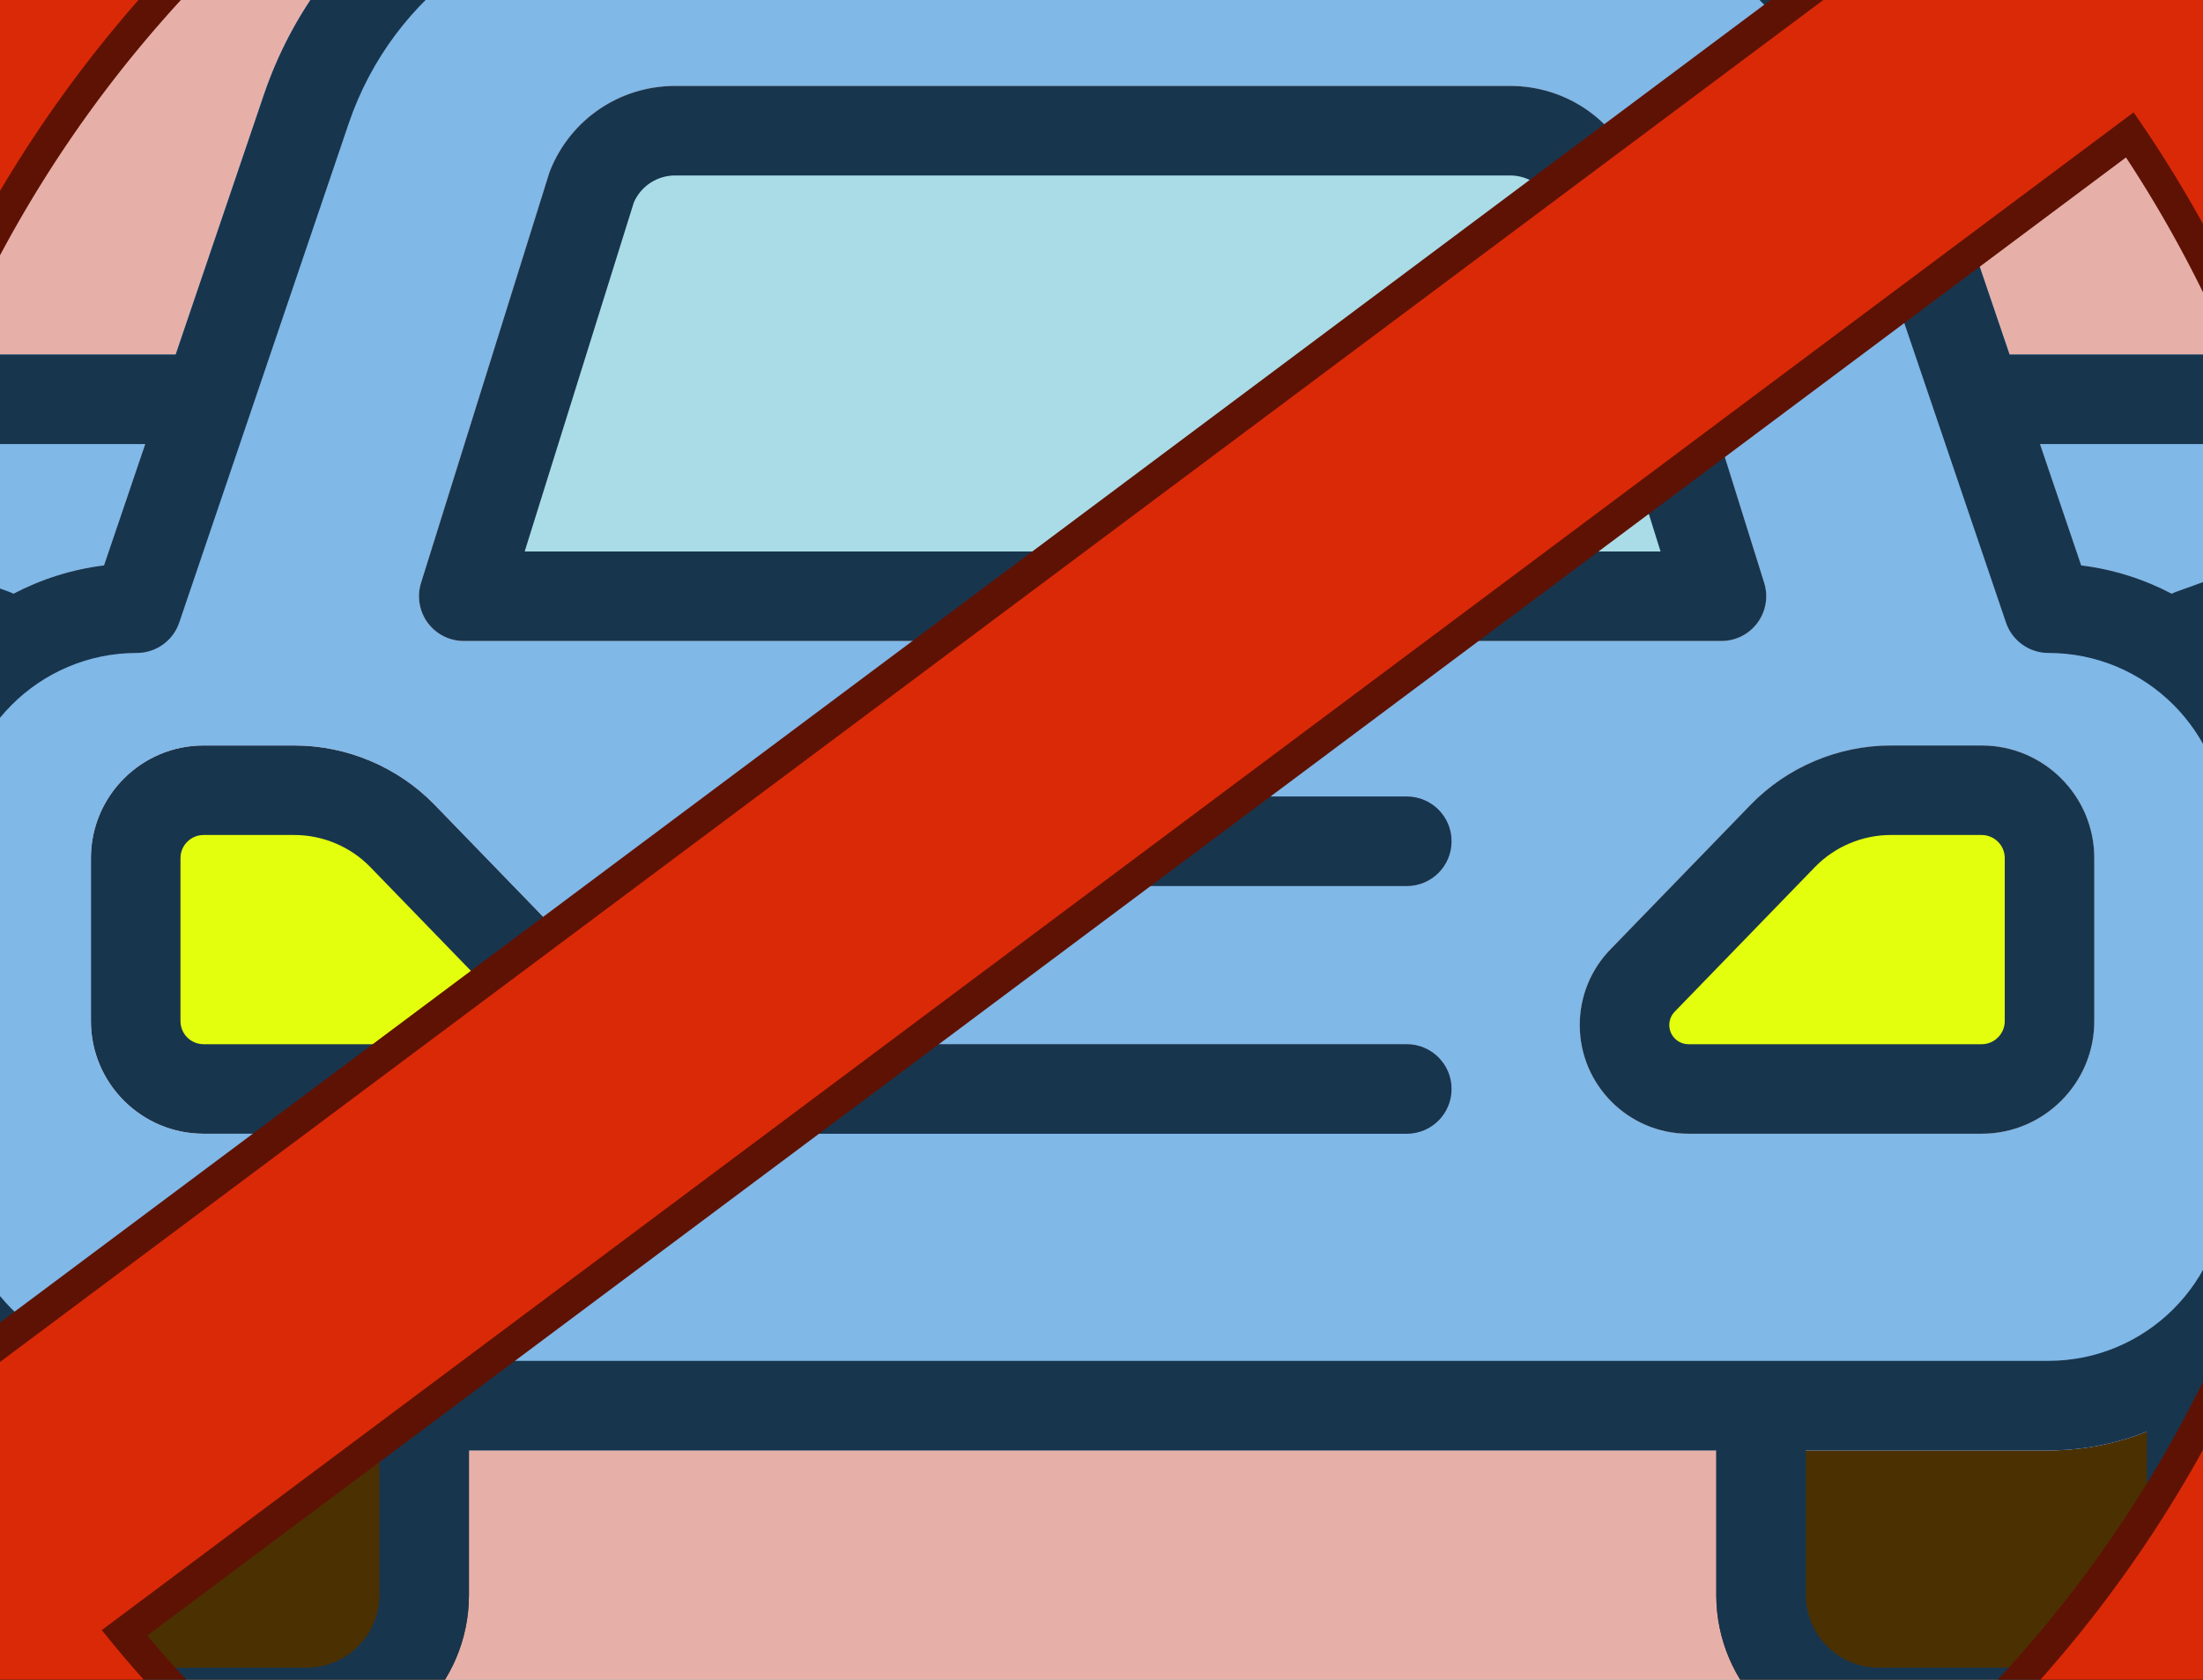 <?xml version="1.0" encoding="UTF-8" standalone="no"?>
<!-- Created with Inkscape (http://www.inkscape.org/) -->

<svg
   version="1.1"
   id="svg1"
   width="1866.673"
   height="1423.6"
   viewBox="0 0 1866.673 1423.6"
   sodipodi:docname="svg.svg"
   inkscape:version="1.4 (e7c3feb100, 2024-10-09)"
   xmlns:inkscape="http://www.inkscape.org/namespaces/inkscape"
   xmlns:sodipodi="http://sodipodi.sourceforge.net/DTD/sodipodi-0.dtd"
   xmlns="http://www.w3.org/2000/svg"
   xmlns:svg="http://www.w3.org/2000/svg">
  <rect x="0" y="0" width="1866.673" height="1423.6" fill="#808080" stroke="none"/>
  <defs
     id="defs1" />
  <sodipodi:namedview
     id="namedview1"
     pagecolor="#ffffff"
     bordercolor="#000000"
     borderopacity="0.25"
     inkscape:showpageshadow="2"
     inkscape:pageopacity="0.0"
     inkscape:pagecheckerboard="0"
     inkscape:deskcolor="#d1d1d1"
     inkscape:zoom="0.37499998"
     inkscape:cx="934.66671"
     inkscape:cy="710.6667"
     inkscape:window-width="3440"
     inkscape:window-height="1363"
     inkscape:window-x="0"
     inkscape:window-y="280"
     inkscape:window-maximized="1"
     inkscape:current-layer="group-R5">
    <inkscape:page
       x="8.5414731e-06"
       y="2.1801745e-05"
       inkscape:label="1"
       id="page1"
       width="1866.673"
       height="1423.6"
       margin="0"
       bleed="0" />
  </sodipodi:namedview>
  <g
     id="g1"
     inkscape:groupmode="layer"
     inkscape:label="1"
     transform="translate(-400.167,-621.533)">
    <g
       id="group-R5">
      <g
         id="g38">
        <path
           style="fill:#e6b0a9;fill-opacity:1;stroke:none;stroke-width:287.161;stroke-linecap:round;stroke-linejoin:round;stroke-miterlimit:12;stroke-dasharray:none;stroke-opacity:1;paint-order:stroke fill markers"
           id="path38"
           sodipodi:type="arc"
           sodipodi:cx="1350.1667"
           sodipodi:cy="1331.5334"
           sodipodi:rx="1193.3334"
           sodipodi:ry="1193.3334"
           sodipodi:start="0"
           sodipodi:end="6.2769794"
           sodipodi:open="true"
           sodipodi:arc-type="arc"
           d="M 2543.5,1331.533 A 1193.333,1193.333 0 0 1 1352.018,2524.865 1193.333,1193.333 0 0 1 156.839,1335.236 1193.333,1193.333 0 0 1 1344.612,138.213 1193.333,1193.333 0 0 1 2543.477,1324.128" />
        <g
           id="g37"
           transform="matrix(1.155,0,0,1.155,-214.216,-251.299)">
          <path
             style="fill:#18354e;fill-opacity:1;fill-rule:nonzero;stroke:none;stroke-width:0.133"
             d="m 850.801,1346.267 c -26.816,-27.667 -64.293,-43.533 -102.823,-43.533 h -66.699 c -45.571,0 -82.643,37.08 -82.643,82.64 v 119.64 c 0,45.573 37.072,82.64 82.643,82.64 h 215.085 c 43.983,0 79.767,-35.787 79.767,-79.76 0,-20.84 -7.988,-40.56 -22.489,-55.52 L 850.801,1346.267"
             id="path33" />
          <path
             style="fill:#e4ff0e;fill-opacity:1;fill-rule:nonzero;stroke:none;stroke-width:0.133"
             d="M 896.365,1521.96 H 681.28 c -9.343,0 -16.943,-7.6 -16.943,-16.947 v -119.64 c 0,-9.333 7.6,-16.933 16.943,-16.933 h 66.699 c 20.852,0 41.133,8.587 55.645,23.56 l 102.841,106.093 h 10e-4 c 2.557,2.64 3.967,6.12 3.967,9.8 0,7.747 -6.312,14.067 -14.068,14.067 z"
             id="path28" />
          <path
             style="fill:#ffffff;fill-opacity:1;fill-rule:nonzero;stroke:none;stroke-width:0.133"
             d="m 1027.296,818.747 c -40.564,0 -76.571,24.307 -91.728,61.947 -0.327,0.813 -0.621,1.627 -0.881,2.467 l -93.887,300.267 c -3.117,9.987 -1.304,20.84 4.885,29.267 6.191,8.413 16.017,13.387 26.468,13.387 H 1333.1 h 0.793 460.947 c 10.453,0 20.28,-4.973 26.467,-13.387 6.2,-8.427 8.013,-19.28 4.893,-29.267 l -93.893,-300.267 c -0.253,-0.84 -0.547,-1.653 -0.88,-2.467 -15.147,-37.64 -51.16,-61.947 -91.72,-61.947 H 1333.893 1333.1 1027.296"
             id="path17" />
          <path
             id="path19"
             d="M 1563.973,1340.187 H 1103.028 c -18.143,0 -32.851,14.707 -32.851,32.853 0,18.133 14.708,32.84 32.851,32.84 h 460.945 c 18.147,0 32.853,-14.707 32.853,-32.84 0,-18.147 -14.707,-32.853 -32.853,-32.853"
             style="fill:#4c84cc;fill-opacity:1;fill-rule:nonzero;stroke:none;stroke-width:0.133" />
          <path
             id="path20"
             d="M 1563.973,1521.96 H 1103.028 c -18.143,0 -32.851,14.707 -32.851,32.84 0,18.147 14.708,32.853 32.851,32.853 h 460.945 c 18.147,0 32.853,-14.707 32.853,-32.853 0,-18.133 -14.707,-32.84 -32.853,-32.84"
             style="fill:#4c84cc;fill-opacity:1;fill-rule:nonzero;stroke:none;stroke-width:0.133" />
          <path
             id="path21"
             d="m 1713.36,1452.373 v 0 c -14.507,14.96 -22.493,34.68 -22.493,55.52 0,43.973 35.787,79.76 79.773,79.76 h 215.08 c 45.573,0 82.64,-37.067 82.64,-82.64 v -119.64 c 0,-45.56 -37.067,-82.64 -82.64,-82.64 h -66.693 c -38.533,0 -76.013,15.867 -102.827,43.533 l -102.84,106.107"
             style="fill:#ffffff;fill-opacity:1;fill-rule:nonzero;stroke:none;stroke-width:0.133" />
          <path
             id="path22"
             d="m 632.304,1820.027 c -25.516,0 -49.903,-4.92 -72.268,-13.853 -24.792,-9.893 -47.1,-24.733 -65.7,-43.28 v 163.227 c 0,65.627 53.392,119.013 119.019,119.013 h 143.584 c 65.628,0 119.019,-53.387 119.019,-119.013 V 1820.027 H 810.259 632.304"
             style="fill:#4b3002;fill-opacity:1;fill-rule:nonzero;stroke:none;stroke-width:0.133" />
          <path
             id="path23"
             d="m 2106.96,1806.173 c -22.36,8.933 -46.747,13.853 -72.267,13.853 H 1856.747 1791.04 v 106.093 c 0,65.627 53.4,119.013 119.027,119.013 h 143.573 c 65.627,0 119.027,-53.387 119.027,-119.013 v -163.227 c -18.6,18.547 -40.907,33.387 -65.707,43.28"
             style="fill:#4b3002;fill-opacity:1;fill-rule:nonzero;stroke:none;stroke-width:0.133"
             sodipodi:nodetypes="csccsssscc" />
          <path
             id="path24"
             d="m 400.167,1121.773 c 0,52.44 32.957,99.613 82.1,117.733 16.447,-19.693 36.671,-36.107 59.569,-48.12 20.317,-10.64 42.719,-17.853 66.431,-20.773 l 30.237,-89.067 22.304,-65.707 H 506.091 c -58.408,0 -105.924,47.52 -105.924,105.933"
             style="fill:#80b8e7;fill-opacity:1;fill-rule:nonzero;stroke:none;stroke-width:0.133" />
          <path
             id="path25"
             d="m 2160.907,1015.84 h -154.72 l 22.307,65.707 30.24,89.067 c 23.707,2.92 46.107,10.133 66.427,20.773 22.907,12.013 43.12,28.427 59.573,48.12 49.147,-18.12 82.107,-65.293 82.107,-117.733 0,-58.413 -47.52,-105.933 -105.933,-105.933"
             style="fill:#80b8e7;fill-opacity:1;fill-rule:nonzero;stroke:none;stroke-width:0.133" />
          <path
             id="path26"
             d="m 1690.867,1507.893 c 0,-20.84 7.987,-40.56 22.493,-55.52 v 0 l 102.84,-106.107 c 26.813,-27.667 64.293,-43.533 102.827,-43.533 h 66.693 c 45.573,0 82.64,37.08 82.64,82.64 v 119.64 c 0,45.573 -37.067,82.64 -82.64,82.64 h -215.08 c -43.987,0 -79.773,-35.787 -79.773,-79.76 z m -620.689,46.907 c 0,-18.133 14.708,-32.84 32.851,-32.84 h 460.945 c 18.147,0 32.853,14.707 32.853,32.84 0,18.147 -14.707,32.853 -32.853,32.853 H 1103.028 c -18.143,0 -32.851,-14.707 -32.851,-32.853 z m 526.649,-181.76 c 0,18.133 -14.707,32.84 -32.853,32.84 H 1103.028 c -18.143,0 -32.851,-14.707 -32.851,-32.84 0,-18.147 14.708,-32.853 32.851,-32.853 h 460.945 c 18.147,0 32.853,14.707 32.853,32.853 z M 840.8,1183.427 934.687,883.16 c 0.26,-0.84 0.555,-1.653 0.881,-2.467 15.157,-37.64 51.164,-61.947 91.728,-61.947 h 305.804 0.793 305.813 c 40.56,0 76.573,24.307 91.72,61.947 0.333,0.813 0.627,1.627 0.88,2.467 L 1826.2,1183.427 c 3.12,9.987 1.307,20.84 -4.893,29.267 -6.187,8.413 -16.013,13.387 -26.467,13.387 H 1333.893 1333.1 872.153 c -10.451,0 -20.277,-4.973 -26.468,-13.387 -6.189,-8.427 -8.003,-19.28 -4.885,-29.267 z m -242.163,321.587 v -119.64 c 0,-45.56 37.072,-82.64 82.643,-82.64 h 66.699 c 38.529,0 76.007,15.867 102.823,43.533 l 102.841,106.107 c 14.501,14.96 22.489,34.68 22.489,55.52 0,43.973 -35.784,79.76 -79.767,79.76 H 681.28 c -45.571,0 -82.643,-37.067 -82.643,-82.64 z M 2184.733,1239.507 c -16.453,-19.693 -36.667,-36.107 -59.573,-48.12 -20.32,-10.64 -42.72,-17.853 -66.427,-20.773 l -30.24,-89.067 -22.307,-65.707 -64.707,-190.613 c -41.36,-121.84 -155.6,-203.693 -284.28,-203.693 H 1333.893 1333.1 1009.795 c -128.671,0 -242.913,81.853 -284.277,203.693 l -64.709,190.613 -22.304,65.707 -30.237,89.067 c -23.712,2.92 -46.113,10.133 -66.431,20.773 -22.899,12.013 -43.123,28.427 -59.569,48.12 -28.349,33.933 -45.459,77.56 -45.459,125.133 v 259.893 c 0,54 22.011,102.947 57.528,138.36 18.6,18.547 40.908,33.387 65.7,43.28 22.365,8.933 46.752,13.853 72.268,13.853 h 177.955 65.699 457.143 0.793 457.147 65.707 177.947 c 25.52,0 49.907,-4.92 72.267,-13.853 24.8,-9.893 47.107,-24.733 65.707,-43.28 35.52,-35.413 57.52,-84.36 57.52,-138.36 v -259.893 c 0,-47.573 -17.107,-91.2 -45.453,-125.133"
             style="fill:#80b8e7;fill-opacity:1;fill-rule:nonzero;stroke:none;stroke-width:0.133" />
          <path
             style="fill:#18354e;fill-opacity:1;fill-rule:nonzero;stroke:none;stroke-width:0.133"
             d="M 872.153,1226.08 H 1794.84 c 10.453,0 20.28,-4.973 26.467,-13.387 6.2,-8.427 8.013,-19.28 4.893,-29.267 l -93.893,-300.267 c -0.253,-0.84 -0.547,-1.667 -0.88,-2.467 -15.147,-37.64 -51.16,-61.947 -91.72,-61.947 H 1333.893 1333.1 1027.296 c -40.564,0 -76.571,24.307 -91.728,61.947 -0.327,0.8 -0.621,1.627 -0.881,2.467 l -93.887,300.267 c -3.117,9.987 -1.304,20.84 4.885,29.267 6.191,8.413 16.017,13.387 26.468,13.387"
             id="path35" />
          <path
             style="fill:#a9dce6;fill-opacity:1;fill-rule:nonzero;stroke:none;stroke-width:0.133"
             d="m 996.935,904.227 c 5.313,-12.053 17.112,-19.773 30.361,-19.773 h 305.804 0.793 305.813 c 13.24,0 25.04,7.72 30.36,19.773 L 1750.16,1160.387 H 1333.893 1333.1 916.843 Z"
             id="path27" />
          <path
             id="path29"
             d="m 2161.587,1178.027 -32.893,11.84 c -1.227,0.44 -2.387,0.96 -3.533,1.52 -20.32,-10.64 -42.72,-17.853 -66.427,-20.773 l -30.24,-89.067 h 132.413 c 22.187,0 40.227,18.04 40.227,40.227 0,25.133 -15.893,47.747 -39.547,56.253 z m -54.627,748.093 c 0,29.4 -23.92,53.32 -53.32,53.32 h -143.573 c -29.4,0 -53.32,-23.92 -53.32,-53.32 v -106.093 h 177.947 c 25.52,0 49.907,-4.92 72.267,-13.853 z M 1333.1,1754.32 H 632.304 c -71.569,0 -129.796,-58.227 -129.796,-129.787 v -259.893 c 0,-71.573 58.227,-129.8 129.797,-129.8 14.072,0 26.581,-8.96 31.105,-22.28 L 787.729,846.347 c 32.312,-95.173 121.553,-159.12 222.065,-159.12 H 1333.1 1333.893 1657.2 c 100.52,0 189.76,63.947 222.067,159.12 l 124.32,366.213 c 4.52,13.32 17.04,22.28 31.107,22.28 71.573,0 129.8,58.227 129.8,129.8 v 259.893 c 0,71.56 -58.227,129.787 -129.8,129.787 h -700.8 z m -522.841,171.8 c 0,29.4 -23.919,53.32 -53.32,53.32 h -143.584 c -29.4,0 -53.319,-23.92 -53.319,-53.32 v -119.947 c 22.365,8.933 46.752,13.853 72.268,13.853 h 177.955 z m -304.168,-844.573 h 132.412 l -30.237,89.067 c -23.712,2.92 -46.112,10.133 -66.429,20.773 -1.137,-0.56 -2.305,-1.08 -3.528,-1.52 l -32.897,-11.84 c -23.652,-8.507 -39.544,-31.12 -39.544,-56.253 0,-22.187 18.044,-40.227 40.224,-40.227 z m 1760.749,40.227 c 0,-58.413 -47.52,-105.933 -105.933,-105.933 h -154.72 L 1941.48,825.227 c -41.36,-121.84 -155.6,-203.693 -284.28,-203.693 H 1333.893 1333.1 1009.795 c -128.671,0 -242.913,81.853 -284.277,203.693 l -64.711,190.613 h -154.716 c -58.408,0 -105.924,47.52 -105.924,105.933 0,52.44 32.957,99.613 82.101,117.733 -28.351,33.933 -45.46,77.56 -45.46,125.133 v 259.893 c 0,54 22.011,102.947 57.528,138.36 v 163.227 c 0,65.627 53.392,119.013 119.019,119.013 h 143.584 c 65.628,0 119.019,-53.387 119.019,-119.013 V 1820.027 H 1333.1 h 0.793 457.147 v 106.093 c 0,65.627 53.4,119.013 119.027,119.013 h 143.573 c 65.627,0 119.027,-53.387 119.027,-119.013 v -163.227 c 35.52,-35.413 57.52,-84.36 57.52,-138.36 v -259.893 c 0,-47.573 -17.107,-91.2 -45.453,-125.133 49.147,-18.12 82.107,-65.293 82.107,-117.733"
             style="fill:#18354e;fill-opacity:1;fill-rule:nonzero;stroke:none;stroke-width:0.133" />
          <path
             style="fill:#18354e;fill-opacity:1;fill-rule:nonzero;stroke:none;stroke-width:0.133"
             d="m 1713.36,1452.373 v 0 c -14.507,14.96 -22.493,34.68 -22.493,55.52 0,43.973 35.787,79.76 79.773,79.76 h 215.08 c 45.573,0 82.64,-37.067 82.64,-82.64 v -119.64 c 0,-45.56 -37.067,-82.64 -82.64,-82.64 h -66.693 c -38.533,0 -76.013,15.867 -102.827,43.533 l -102.84,106.107"
             id="path34" />
          <path
             style="fill:#e4ff0e;fill-opacity:1;fill-rule:nonzero;stroke:none;stroke-width:0.133"
             d="m 1919.027,1368.44 h 66.693 c 9.347,0 16.947,7.6 16.947,16.933 v 119.64 c 0,9.347 -7.6,16.947 -16.947,16.947 h -215.08 c -7.76,0 -14.08,-6.32 -14.08,-14.067 0,-3.68 1.413,-7.16 3.973,-9.8 v 0 l 102.84,-106.093 c 14.52,-14.973 34.8,-23.56 55.653,-23.56 z"
             id="path30" />
          <path
             id="path31"
             d="m 1596.827,1554.8 c 0,-18.133 -14.707,-32.84 -32.853,-32.84 H 1103.028 c -18.143,0 -32.851,14.707 -32.851,32.84 0,18.147 14.708,32.853 32.851,32.853 h 460.945 c 18.147,0 32.853,-14.707 32.853,-32.853"
             style="fill:#18354e;fill-opacity:1;fill-rule:nonzero;stroke:none;stroke-width:0.133" />
          <path
             id="path32"
             d="m 1103.028,1340.187 c -18.143,0 -32.851,14.707 -32.851,32.853 0,18.133 14.708,32.853 32.851,32.853 h 460.945 c 18.147,0 32.853,-14.72 32.853,-32.853 0,-18.147 -14.707,-32.853 -32.853,-32.853 H 1103.028"
             style="fill:#18354e;fill-opacity:1;fill-rule:nonzero;stroke:none;stroke-width:0.133" />
        </g>
        <path
           id="path37-5"
           style="fill:none;fill-opacity:1;stroke:#5e1203;stroke-width:287.161;stroke-linecap:round;stroke-linejoin:round;stroke-miterlimit:12;stroke-dasharray:none;stroke-opacity:1;paint-order:stroke fill markers"
           d="M 330.833,1973.534 2218.834,562.867 M 2517.5,1330.867 A 1192,1192 0 0 1 1327.349,2522.865 1192,1192 0 0 1 133.506,1334.565 1192,1192 0 0 1 1319.952,138.88 1192,1192 0 0 1 2517.477,1323.469" />
        <path
           id="path37"
           style="fill:none;fill-opacity:1;stroke:#da2907;stroke-width:233.661;stroke-linecap:round;stroke-linejoin:round;stroke-miterlimit:12;stroke-dasharray:none;stroke-opacity:1;paint-order:stroke fill markers"
           d="M 330.833,1973.534 2218.834,562.867 M 2517.5,1330.867 A 1192,1192 0 0 1 1327.349,2522.865 1192,1192 0 0 1 133.506,1334.565 1192,1192 0 0 1 1319.952,138.88 1192,1192 0 0 1 2517.477,1323.469" />
      </g>
    </g>
  </g>
</svg>
